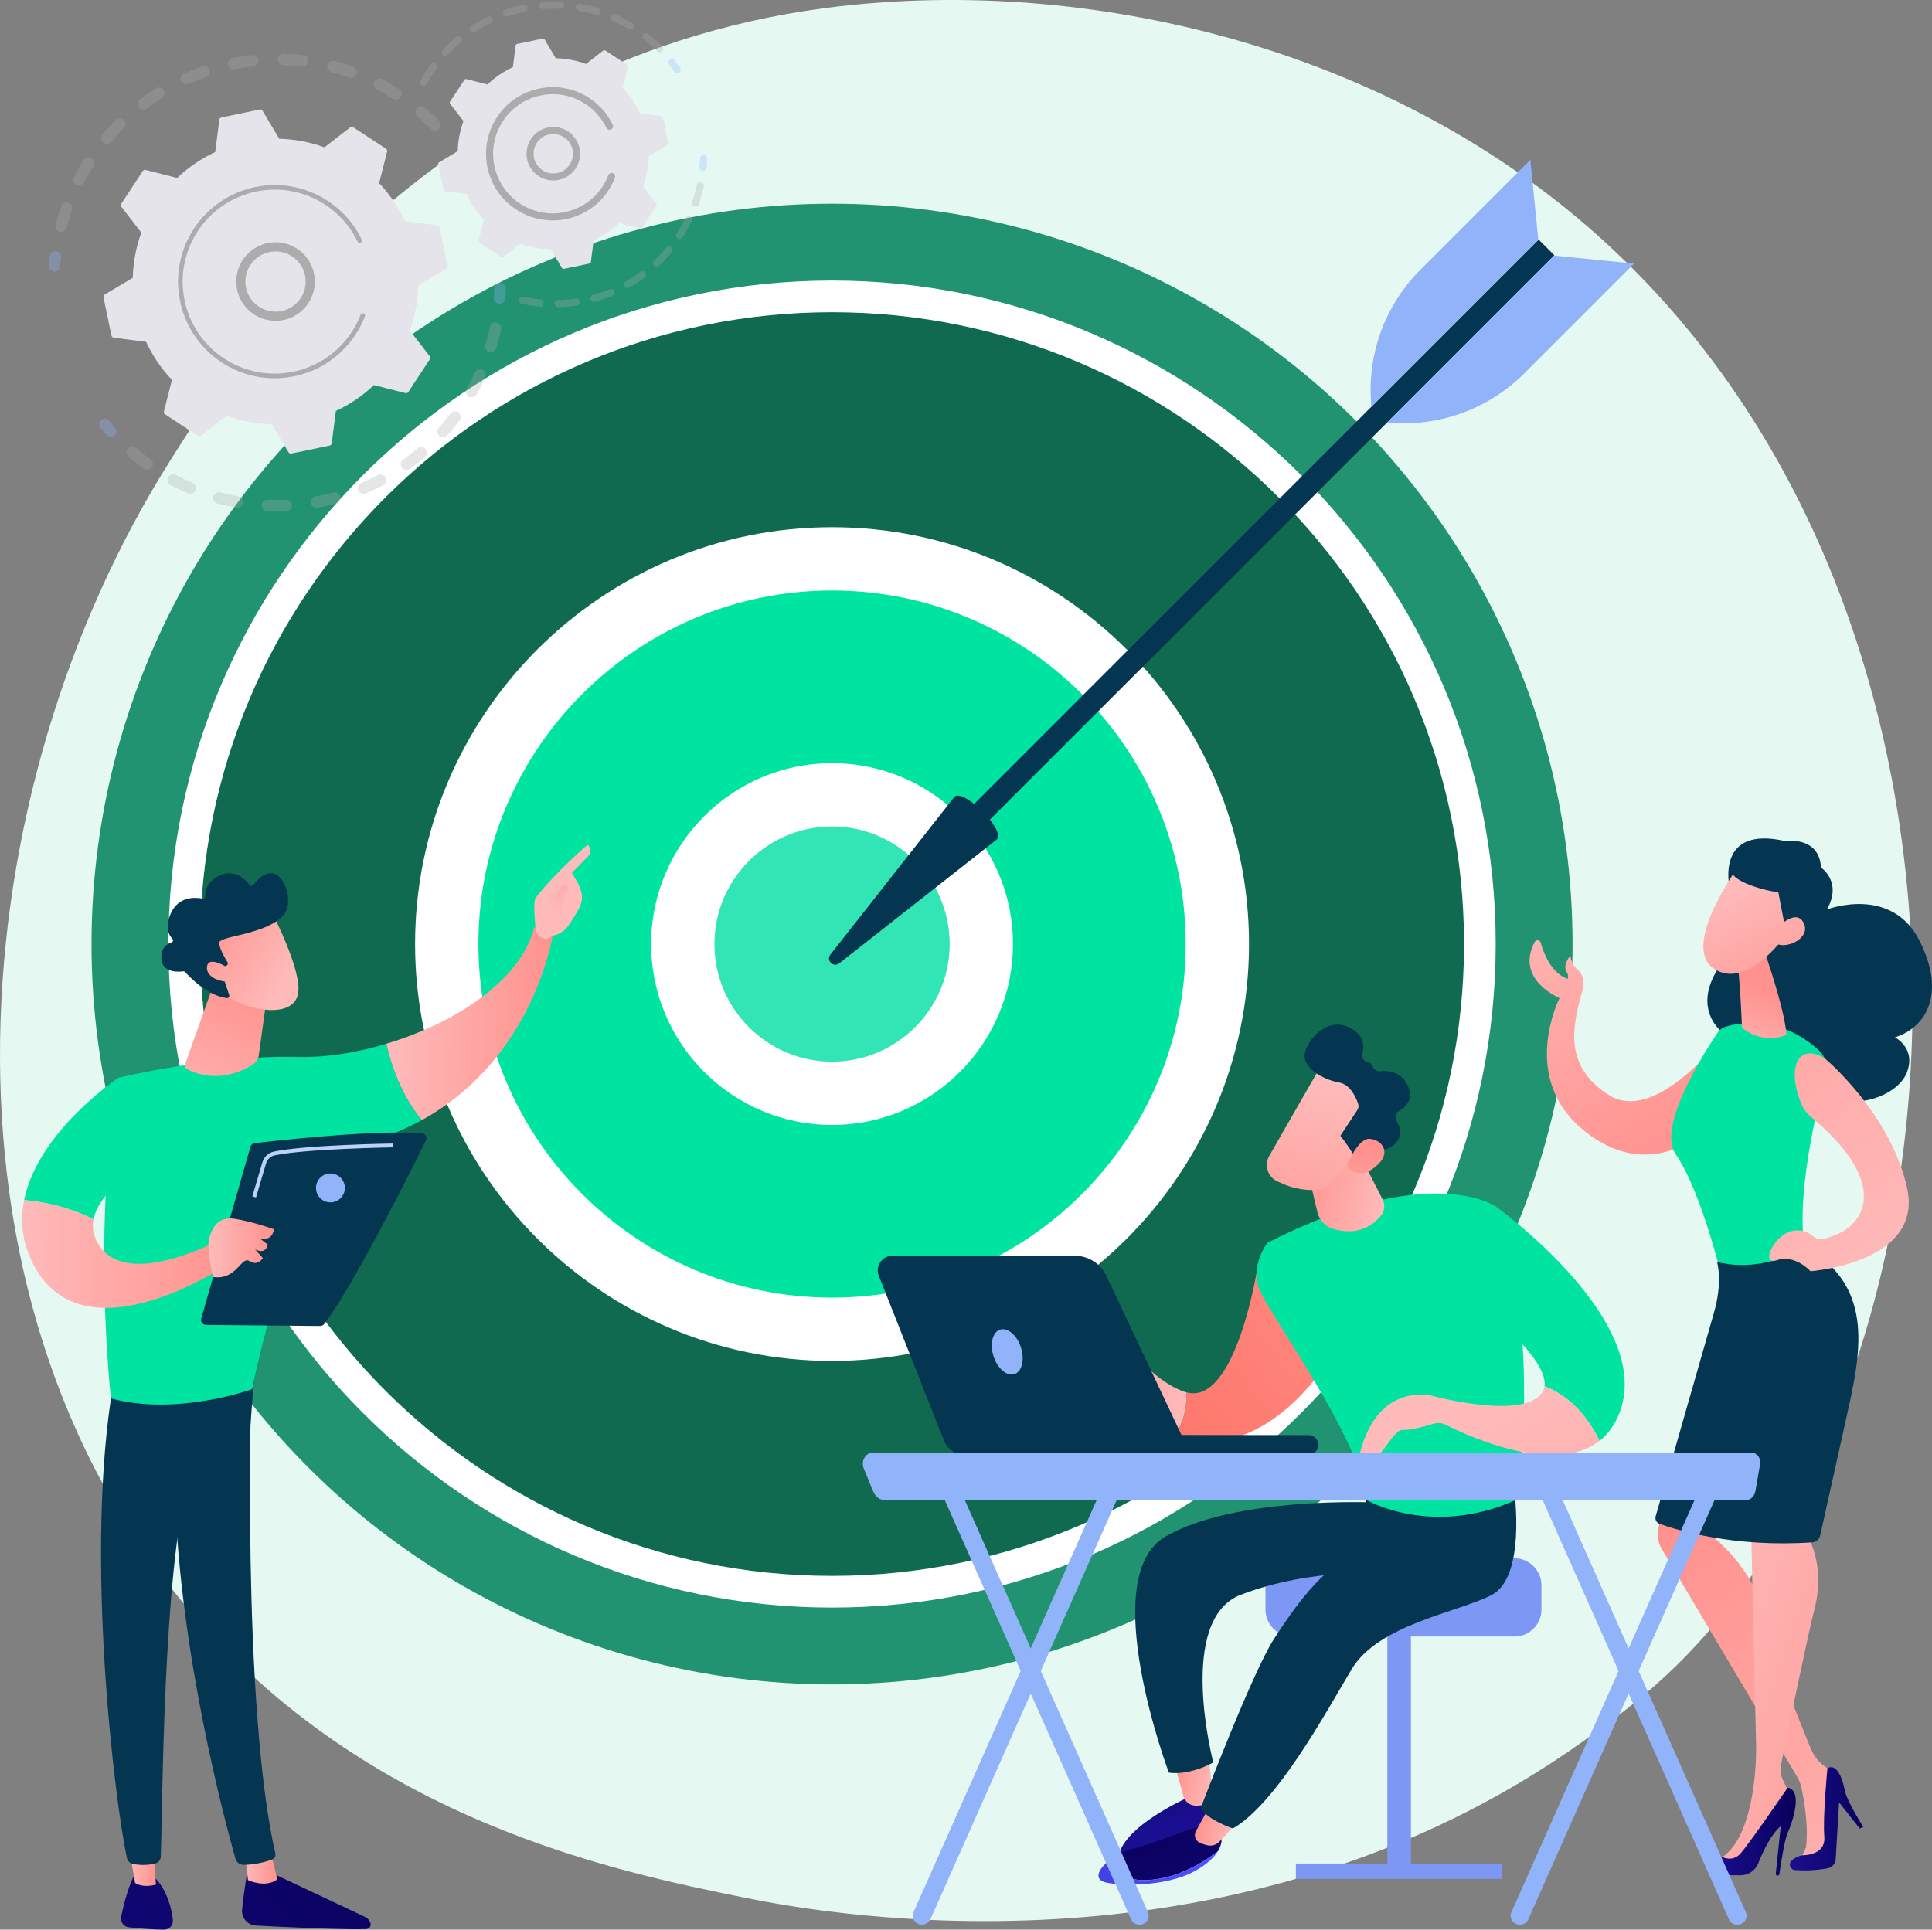 <svg xmlns="http://www.w3.org/2000/svg" xmlns:xlink="http://www.w3.org/1999/xlink" id="Lag_1" data-name="Lag 1" viewBox="0 0 2802.79 2800"><rect x="0" y="0" width="2802.79" height="2800" fill="#808080" stroke="none"/><defs><style>      .cls-1 {        fill: url(#Ikke-navngivet_forløb_46);      }      .cls-1, .cls-2, .cls-3, .cls-4, .cls-5, .cls-6, .cls-7, .cls-8, .cls-9, .cls-10, .cls-11, .cls-12, .cls-13, .cls-14, .cls-15, .cls-16, .cls-17, .cls-18, .cls-19, .cls-20, .cls-21, .cls-22, .cls-23, .cls-24, .cls-25, .cls-26, .cls-27, .cls-28, .cls-29, .cls-30, .cls-31, .cls-32, .cls-33, .cls-34, .cls-35, .cls-36, .cls-37, .cls-38, .cls-39, .cls-40, .cls-41, .cls-42, .cls-43, .cls-44, .cls-45 {        stroke-width: 0px;      }      .cls-2 {        fill: url(#Ikke-navngivet_forløb_42);      }      .cls-3 {        fill: url(#Ikke-navngivet_forløb_15);      }      .cls-4 {        fill: url(#Ikke-navngivet_forløb_48);      }      .cls-5 {        fill: #219370;      }      .cls-6 {        fill: url(#Ikke-navngivet_forløb_11);      }      .cls-7 {        fill: url(#Ikke-navngivet_forløb_32);      }      .cls-8 {        fill: #053651;      }      .cls-9 {        fill: #7d97f4;      }      .cls-10 {        fill: url(#Ikke-navngivet_forløb_33);      }      .cls-11 {        fill: url(#Ikke-navngivet_forløb_20);      }      .cls-12 {        fill: #bdd0fb;      }      .cls-13 {        fill: #00e3a1;      }      .cls-14 {        fill: url(#Ikke-navngivet_forløb_34);      }      .cls-15 {        fill: url(#Ikke-navngivet_forløb_19);      }      .cls-16 {        fill: url(#Ikke-navngivet_forløb_25);      }      .cls-17 {        fill: url(#Ikke-navngivet_forløb_29);      }      .cls-18 {        fill: #00e4a2;      }      .cls-19 {        fill: url(#Ikke-navngivet_forløb_51);      }      .cls-46 {        opacity: .3;      }      .cls-20 {        fill: url(#Ikke-navngivet_forløb_50);      }      .cls-21 {        fill: url(#Ikke-navngivet_forløb_7);      }      .cls-22 {        fill: #fff;      }      .cls-23 {        fill: url(#Ikke-navngivet_forløb_43);      }      .cls-24 {        fill: url(#Ikke-navngivet_forløb_22);      }      .cls-25 {        fill: url(#Ikke-navngivet_forløb_38);      }      .cls-26 {        fill: url(#Ikke-navngivet_forløb_18);      }      .cls-27 {        fill: url(#Ikke-navngivet_forløb_16);      }      .cls-28 {        fill: url(#Ikke-navngivet_forløb_39);      }      .cls-29 {        fill: #e5f9f2;      }      .cls-30 {        fill: url(#Ikke-navngivet_forløb_24);      }      .cls-31 {        fill: url(#Ikke-navngivet_forløb_14);      }      .cls-32 {        fill: url(#Ikke-navngivet_forløb_28);      }      .cls-33 {        fill: #31e5b4;      }      .cls-34 {        fill: url(#Ikke-navngivet_forløb_45);      }      .cls-35 {        fill: url(#Ikke-navngivet_forløb_8);      }      .cls-36 {        fill: url(#Ikke-navngivet_forløb_41);      }      .cls-37 {        fill: #106a50;      }      .cls-38 {        fill: url(#Ikke-navngivet_forløb_35);      }      .cls-39 {        fill: url(#Ikke-navngivet_forløb_53);      }      .cls-40 {        fill: #91b3fa;      }      .cls-41 {        fill: url(#Ikke-navngivet_forløb_31);      }      .cls-42 {        fill: #e4e4ea;      }      .cls-43 {        fill: url(#Ikke-navngivet_forløb_10);      }      .cls-44 {        fill: url(#Ikke-navngivet_forløb_37);      }      .cls-45 {        fill: #acacae;      }    </style><linearGradient id="Ikke-navngivet_forl&#xF8;b_7" data-name="Ikke-navngivet forl&#xF8;b 7" x1="14279.65" y1="195.7" x2="13750.06" y2="-380.35" gradientTransform="translate(-13753.73 2727.96) rotate(.54) scale(1 -1)" gradientUnits="userSpaceOnUse"><stop offset="0" stop-color="#09005d"></stop><stop offset="1" stop-color="#1a0f91"></stop></linearGradient><linearGradient id="Ikke-navngivet_forl&#xF8;b_8" data-name="Ikke-navngivet forl&#xF8;b 8" x1="14107.75" y1="152.93" x2="14154.8" y2="152.93" gradientTransform="translate(-13753.73 2727.96) rotate(.54) scale(1 -1)" gradientUnits="userSpaceOnUse"><stop offset="0" stop-color="#febbba"></stop><stop offset="1" stop-color="#ff928e"></stop></linearGradient><linearGradient id="Ikke-navngivet_forl&#xF8;b_10" data-name="Ikke-navngivet forl&#xF8;b 10" x1="14160.85" y1="304.95" x2="13631.23" y2="-271.13" gradientTransform="translate(-13753.73 2727.96) rotate(.54) scale(1 -1)" gradientUnits="userSpaceOnUse"><stop offset="0" stop-color="#09005d"></stop><stop offset="1" stop-color="#1a0f91"></stop></linearGradient><linearGradient id="Ikke-navngivet_forl&#xF8;b_11" data-name="Ikke-navngivet forl&#xF8;b 11" x1="13938.21" y1="155.34" x2="13978.83" y2="155.34" gradientTransform="translate(-13753.73 2727.96) rotate(.54) scale(1 -1)" gradientUnits="userSpaceOnUse"><stop offset="0" stop-color="#febbba"></stop><stop offset="1" stop-color="#ff928e"></stop></linearGradient><linearGradient id="Ikke-navngivet_forl&#xF8;b_14" data-name="Ikke-navngivet forl&#xF8;b 14" x1="14301.38" y1="1380.21" x2="14541.73" y2="1380.21" gradientTransform="translate(-13753.73 2727.96) rotate(.54) scale(1 -1)" gradientUnits="userSpaceOnUse"><stop offset="0" stop-color="#febbba"></stop><stop offset="1" stop-color="#ff928e"></stop></linearGradient><linearGradient id="Ikke-navngivet_forl&#xF8;b_15" data-name="Ikke-navngivet forl&#xF8;b 15" x1="-2238.66" y1="1421.43" x2="-2077.39" y2="1054.5" gradientTransform="translate(-1504.21 2845.27) rotate(-179.46)" gradientUnits="userSpaceOnUse"><stop offset="0" stop-color="#febbba"></stop><stop offset="1" stop-color="#ff928e"></stop></linearGradient><linearGradient id="Ikke-navngivet_forl&#xF8;b_16" data-name="Ikke-navngivet forl&#xF8;b 16" x1="14540.57" y1="1542.69" x2="14607.87" y2="1646.16" gradientTransform="translate(-13753.73 2727.96) rotate(.54) scale(1 -1)" gradientUnits="userSpaceOnUse"><stop offset="0" stop-color="#febbba"></stop><stop offset="1" stop-color="#ff928e"></stop></linearGradient><linearGradient id="Ikke-navngivet_forl&#xF8;b_18" data-name="Ikke-navngivet forl&#xF8;b 18" x1="13775.47" y1="1039.81" x2="14079.61" y2="1039.81" gradientTransform="translate(-13753.73 2727.96) rotate(.54) scale(1 -1)" gradientUnits="userSpaceOnUse"><stop offset="0" stop-color="#febbba"></stop><stop offset="1" stop-color="#ff928e"></stop></linearGradient><linearGradient id="Ikke-navngivet_forl&#xF8;b_19" data-name="Ikke-navngivet forl&#xF8;b 19" x1="255.22" y1="1148.93" x2="370.14" y2="1372" gradientTransform="translate(0 2800) scale(1 -1)" gradientUnits="userSpaceOnUse"><stop offset="0" stop-color="#febbba"></stop><stop offset="1" stop-color="#ff928e"></stop></linearGradient><linearGradient id="Ikke-navngivet_forl&#xF8;b_20" data-name="Ikke-navngivet forl&#xF8;b 20" x1="6127.01" y1="-4456.24" x2="6082.07" y2="-4308.03" gradientTransform="translate(-7127.28 2105.05) rotate(-41.21) scale(1 -1)" gradientUnits="userSpaceOnUse"><stop offset="0" stop-color="#febbba"></stop><stop offset="1" stop-color="#ff928e"></stop></linearGradient><linearGradient id="Ikke-navngivet_forl&#xF8;b_22" data-name="Ikke-navngivet forl&#xF8;b 22" x1="6081.07" y1="-4455.55" x2="6040.64" y2="-4322.2" gradientTransform="translate(-7127.28 2105.05) rotate(-41.21) scale(1 -1)" gradientUnits="userSpaceOnUse"><stop offset="0" stop-color="#febbba"></stop><stop offset="1" stop-color="#ff928e"></stop></linearGradient><linearGradient id="Ikke-navngivet_forl&#xF8;b_24" data-name="Ikke-navngivet forl&#xF8;b 24" x1="13769.71" y1="989.24" x2="13864.8" y2="989.24" gradientTransform="translate(-13467.39 2800) scale(1 -1)" gradientUnits="userSpaceOnUse"><stop offset="0" stop-color="#febbba"></stop><stop offset="1" stop-color="#ff928e"></stop></linearGradient><linearGradient id="Ikke-navngivet_forl&#xF8;b_25" data-name="Ikke-navngivet forl&#xF8;b 25" x1="7859.69" y1="1382.65" x2="7555.57" y2="1008.78" gradientTransform="translate(9823.35 3613) rotate(-172.84)" gradientUnits="userSpaceOnUse"><stop offset="0" stop-color="#febbba"></stop><stop offset="1" stop-color="#ff928e"></stop></linearGradient><linearGradient id="Ikke-navngivet_forl&#xF8;b_28" data-name="Ikke-navngivet forl&#xF8;b 28" x1="-6143.7" y1="10.19" x2="-6127.46" y2="125.55" gradientTransform="translate(8407.95 3270.21) rotate(16.22) scale(1 -1)" gradientUnits="userSpaceOnUse"><stop offset="0" stop-color="#febbba"></stop><stop offset="1" stop-color="#ff928e"></stop></linearGradient><linearGradient id="Ikke-navngivet_forl&#xF8;b_29" data-name="Ikke-navngivet forl&#xF8;b 29" x1="-6218.19" y1="257.37" x2="-6066.27" y2="82.7" gradientTransform="translate(8407.95 3270.21) rotate(16.22) scale(1 -1)" gradientUnits="userSpaceOnUse"><stop offset="0" stop-color="#febbba"></stop><stop offset="1" stop-color="#ff928e"></stop></linearGradient><linearGradient id="Ikke-navngivet_forl&#xF8;b_31" data-name="Ikke-navngivet forl&#xF8;b 31" x1="-6180.24" y1="290.38" x2="-6028.32" y2="115.72" gradientTransform="translate(8407.95 3270.21) rotate(16.22) scale(1 -1)" gradientUnits="userSpaceOnUse"><stop offset="0" stop-color="#febbba"></stop><stop offset="1" stop-color="#ff928e"></stop></linearGradient><linearGradient id="Ikke-navngivet_forl&#xF8;b_32" data-name="Ikke-navngivet forl&#xF8;b 32" x1="7012.5" y1="-67.85" x2="7374.94" y2="571.94" gradientTransform="translate(9793.16 2865.51) rotate(-179.46)" gradientUnits="userSpaceOnUse"><stop offset="0" stop-color="#febbba"></stop><stop offset="1" stop-color="#ff928e"></stop></linearGradient><linearGradient id="Ikke-navngivet_forl&#xF8;b_33" data-name="Ikke-navngivet forl&#xF8;b 33" x1="7091.51" y1="158.35" x2="7197.46" y2="158.35" gradientTransform="translate(9793.16 2865.51) rotate(-179.46)" gradientUnits="userSpaceOnUse"><stop offset="0" stop-color="#09005d"></stop><stop offset="1" stop-color="#1a0f91"></stop></linearGradient><linearGradient id="Ikke-navngivet_forl&#xF8;b_34" data-name="Ikke-navngivet forl&#xF8;b 34" x1="7423.24" y1="405.45" x2="6881.19" y2="232.12" gradientTransform="translate(9793.16 2865.51) rotate(-179.46)" gradientUnits="userSpaceOnUse"><stop offset="0" stop-color="#febbba"></stop><stop offset="1" stop-color="#ff928e"></stop></linearGradient><linearGradient id="Ikke-navngivet_forl&#xF8;b_35" data-name="Ikke-navngivet forl&#xF8;b 35" x1="7189.73" y1="139.22" x2="7316.03" y2="139.22" gradientTransform="translate(9793.16 2865.51) rotate(-179.46)" gradientUnits="userSpaceOnUse"><stop offset="0" stop-color="#09005d"></stop><stop offset="1" stop-color="#1a0f91"></stop></linearGradient><linearGradient id="Ikke-navngivet_forl&#xF8;b_37" data-name="Ikke-navngivet forl&#xF8;b 37" x1="7239.09" y1="842.5" x2="7840.34" y2="1530.24" gradientTransform="translate(9823.35 3613) rotate(-172.84)" gradientUnits="userSpaceOnUse"><stop offset="0" stop-color="#febbba"></stop><stop offset="1" stop-color="#ff928e"></stop></linearGradient><linearGradient id="Ikke-navngivet_forl&#xF8;b_38" data-name="Ikke-navngivet forl&#xF8;b 38" x1="3177.74" y1="32.98" x2="3117.35" y2="-85.77" gradientTransform="translate(4756.13 3238.48) rotate(-167.52)" gradientUnits="userSpaceOnUse"><stop offset="0" stop-color="#09005d"></stop><stop offset="1" stop-color="#1a0f91"></stop></linearGradient><linearGradient id="Ikke-navngivet_forl&#xF8;b_39" data-name="Ikke-navngivet forl&#xF8;b 39" x1="3062.9" y1="-14.27" x2="3123.06" y2="-14.27" gradientTransform="translate(4756.13 3238.48) rotate(-167.52)" gradientUnits="userSpaceOnUse"><stop offset="0" stop-color="#febbba"></stop><stop offset="1" stop-color="#ff928e"></stop></linearGradient><linearGradient id="Ikke-navngivet_forl&#xF8;b_41" data-name="Ikke-navngivet forl&#xF8;b 41" x1="3142.7" y1="-87.09" x2="2933.34" y2="-360.86" gradientTransform="translate(4756.13 3238.48) rotate(-167.52)" gradientUnits="userSpaceOnUse"><stop offset="0" stop-color="#09005d"></stop><stop offset="1" stop-color="#1a0f91"></stop></linearGradient><linearGradient id="Ikke-navngivet_forl&#xF8;b_42" data-name="Ikke-navngivet forl&#xF8;b 42" x1="3037.93" y1="-146.38" x2="3199.69" y2="-146.38" gradientTransform="translate(4756.13 3238.48) rotate(-167.52)" gradientUnits="userSpaceOnUse"><stop offset="0" stop-color="#4f52ff"></stop><stop offset="1" stop-color="#4042e2"></stop></linearGradient><linearGradient id="Ikke-navngivet_forl&#xF8;b_43" data-name="Ikke-navngivet forl&#xF8;b 43" x1="3019.4" y1="-69.79" x2="3075.86" y2="-69.79" gradientTransform="translate(4756.13 3238.48) rotate(-167.52)" gradientUnits="userSpaceOnUse"><stop offset="0" stop-color="#febbba"></stop><stop offset="1" stop-color="#ff928e"></stop></linearGradient><linearGradient id="Ikke-navngivet_forl&#xF8;b_45" data-name="Ikke-navngivet forl&#xF8;b 45" x1="2104.97" y1="1062.21" x2="1562.51" y2="641.43" gradientTransform="translate(0 2800) scale(1 -1)" gradientUnits="userSpaceOnUse"><stop offset="0" stop-color="#ff928e"></stop><stop offset="1" stop-color="#fe7062"></stop></linearGradient><linearGradient id="Ikke-navngivet_forl&#xF8;b_46" data-name="Ikke-navngivet forl&#xF8;b 46" x1="3222.6" y1="524.48" x2="3419.55" y2="524.48" gradientTransform="translate(4756.13 3238.48) rotate(-167.52)" gradientUnits="userSpaceOnUse"><stop offset="0" stop-color="#febbba"></stop><stop offset="1" stop-color="#ff928e"></stop></linearGradient><linearGradient id="Ikke-navngivet_forl&#xF8;b_48" data-name="Ikke-navngivet forl&#xF8;b 48" x1="3003.97" y1="871.94" x2="3134.64" y2="871.94" gradientTransform="translate(4756.13 3238.48) rotate(-167.52)" gradientUnits="userSpaceOnUse"><stop offset="0" stop-color="#febbba"></stop><stop offset="1" stop-color="#ff928e"></stop></linearGradient><linearGradient id="Ikke-navngivet_forl&#xF8;b_50" data-name="Ikke-navngivet forl&#xF8;b 50" x1="2898.92" y1="827.91" x2="2464.04" y2="72.21" gradientTransform="translate(5078.79 2597.3) rotate(174.39)" gradientUnits="userSpaceOnUse"><stop offset="0" stop-color="#febbba"></stop><stop offset="1" stop-color="#ff928e"></stop></linearGradient><linearGradient id="Ikke-navngivet_forl&#xF8;b_51" data-name="Ikke-navngivet forl&#xF8;b 51" x1="3493.16" y1="1815" x2="3307.78" y2="1569.75" gradientTransform="translate(2854.82 5403.53) rotate(-130.88)" gradientUnits="userSpaceOnUse"><stop offset="0" stop-color="#febbba"></stop><stop offset="1" stop-color="#ff928e"></stop></linearGradient><linearGradient id="Ikke-navngivet_forl&#xF8;b_53" data-name="Ikke-navngivet forl&#xF8;b 53" x1="3259.96" y1="1646.49" x2="3390.99" y2="1780.92" gradientTransform="translate(2854.82 5403.53) rotate(-130.88)" gradientUnits="userSpaceOnUse"><stop offset="0" stop-color="#febbba"></stop><stop offset="1" stop-color="#ff928e"></stop></linearGradient></defs><g id="Illustration"><g><path class="cls-29" d="m2453,2395.49c-56.98,59.98-110.88,98.66-153.48,129.22-500.67,359.23-1093.08,254.52-1218.99,228.95-185.92-37.76-545.31-110.75-805.14-416.31C-117.7,1875.07-56.49,1146.76,248.43,666,304.2,578.06,598.81,89.97,1197.61,11.7c362.39-47.37,784.81,48.17,1090.72,304.46,642.13,537.98,596.42,1624.79,164.67,2079.33Z"></path><g><g><circle class="cls-5" cx="1207.06" cy="1369.89" r="1074.28"></circle><g><circle class="cls-37" cx="1207.08" cy="1369.89" r="916.86"></circle><path class="cls-22" d="m1207.08,2332.68c-530.88,0-962.78-431.9-962.78-962.79s431.9-962.79,962.78-962.79,962.78,431.9,962.78,962.79-431.91,962.79-962.78,962.79Zm0-1879.65c-505.56,0-916.86,411.3-916.86,916.86s411.3,916.86,916.86,916.86,916.86-411.3,916.86-916.86-411.3-916.86-916.86-916.86Z"></path></g><g><circle class="cls-18" cx="1207.08" cy="1369.89" r="558.96"></circle><path class="cls-22" d="m1207.08,1974.78c-333.53,0-604.89-271.35-604.89-604.89s271.35-604.88,604.89-604.88,604.89,271.35,604.89,604.88-271.35,604.89-604.89,604.89Zm0-1117.93c-282.89,0-513.04,230.15-513.04,513.04s230.15,513.05,513.04,513.05,513.04-230.16,513.04-513.05-230.15-513.04-513.04-513.04Z"></path></g><g><circle class="cls-33" cx="1207.08" cy="1369.89" r="216.56"></circle><path class="cls-22" d="m1207.08,1632.38c-144.73,0-262.48-117.75-262.48-262.48s117.75-262.48,262.48-262.48,262.48,117.75,262.48,262.48-117.75,262.48-262.48,262.48Zm0-433.12c-94.09,0-170.64,76.55-170.64,170.64s76.55,170.64,170.64,170.64,170.64-76.55,170.64-170.64c0-94.09-76.55-170.64-170.64-170.64Z"></path></g></g><g><polygon class="cls-8" points="2232.14 347.6 2254.95 370.41 1391.2 1234.16 1368.39 1211.35 2232.14 347.6"></polygon><path class="cls-8" d="m1384.55,1156.31c13.09-13.09,74.78,48.6,61.69,61.69l-228.81,179.88c-8.45,6.65-19.41-4.31-12.76-12.76l179.88-228.81Z"></path><path class="cls-40" d="m2254.46,370.91l116.2,11.55-159.52,159.52c-52.27,52.27-125.22,78.33-198.77,71.02h0l242.09-242.09Z"></path><path class="cls-40" d="m2231.65,348.1l-11.55-116.2-159.52,159.52c-52.27,52.27-78.33,125.22-71.02,198.77h0l242.09-242.09Z"></path></g></g><g><g><g class="cls-46"><path class="cls-45" d="m636.98,187.25c-3.25,3.25-8.51,3.24-11.76,0-6.31-6.31-12.98-12.44-19.83-18.22-3.47-2.92-3.94-8.08-1.1-11.59.03-.04.07-.08.1-.13,2.96-3.51,8.2-3.96,11.71-1,7.22,6.08,14.24,12.53,20.88,19.17,3.04,3.04,3.23,7.84.58,11.1-.18.23-.38.45-.59.65Zm-66.89-44.05c-7.58-4.79-15.43-9.3-23.35-13.41-4.07-2.11-5.66-7.13-3.55-11.21,2.14-4.08,7.13-5.66,11.21-3.55,8.33,4.32,16.6,9.07,24.57,14.1,3.88,2.45,5.04,7.59,2.59,11.47-.18.28-.37.55-.57.8-2.62,3.23-7.29,4.06-10.89,1.79Zm-63.46-30.79c-8.43-2.97-17.09-5.61-25.74-7.85-4.44-1.15-7.11-5.68-5.97-10.13,1.15-4.44,5.68-7.11,10.13-5.97,9.11,2.36,18.24,5.14,27.11,8.27,4.33,1.53,6.6,6.28,5.08,10.6-.33.92-.8,1.75-1.38,2.47-2.15,2.65-5.82,3.8-9.23,2.6Zm-68.75-15.82c-8.89-1.02-17.93-1.66-26.86-1.91-4.59-.13-8.21-3.96-8.08-8.54.13-4.59,3.96-8.2,8.54-8.08,9.41.27,18.92.94,28.28,2.01,4.56.52,7.84,4.64,7.32,9.2-.19,1.63-.83,3.1-1.8,4.29-1.73,2.13-4.47,3.36-7.4,3.03Zm-70.57-.11c-8.87.98-17.83,2.36-26.62,4.09-4.51.89-8.88-2.04-9.77-6.55-.89-4.51,2.04-8.88,6.55-9.76,9.25-1.83,18.67-3.27,28.01-4.31,4.56-.51,8.67,2.78,9.17,7.35.26,2.3-.45,4.48-1.8,6.15-1.33,1.64-3.28,2.78-5.54,3.03Zm-68.83,15.51c-8.45,2.92-16.87,6.25-25.05,9.88-4.2,1.86-9.11-.03-10.97-4.22-1.86-4.2.02-9.11,4.22-10.97,8.6-3.82,17.47-7.32,26.36-10.4,4.34-1.5,9.07.8,10.57,5.14.98,2.82.35,5.8-1.4,7.96-.94,1.16-2.21,2.09-3.73,2.61Zm-212.03,224.33c-4.44-1.16-7.11-5.7-5.95-10.14,2.37-9.1,5.17-18.22,8.33-27.11,1.54-4.33,6.29-6.59,10.61-5.05,4.33,1.53,6.59,6.29,5.05,10.61-2.99,8.44-5.65,17.1-7.9,25.74-.31,1.19-.86,2.24-1.58,3.14-1.99,2.45-5.3,3.66-8.56,2.81Zm148.38-193.97c-7.58,4.73-15.05,9.84-22.2,15.2-3.67,2.75-8.89,2.01-11.64-1.66-2.76-3.67-1.99-8.87,1.66-11.64,7.53-5.65,15.39-11.03,23.38-16.01,3.9-2.43,9.02-1.24,11.45,2.66,1.93,3.09,1.58,6.96-.59,9.63-.57.7-1.26,1.32-2.06,1.82Zm-124.09,125.72c-4.07-2.12-5.65-7.14-3.53-11.21,4.35-8.34,9.11-16.6,14.16-24.55,2.45-3.89,7.6-5.02,11.47-2.57,3.88,2.46,5.02,7.59,2.57,11.47-4.8,7.56-9.33,15.41-13.46,23.34-.26.51-.57.97-.92,1.4-2.44,3.01-6.73,3.99-10.29,2.13Zm68.84-81.91c-6.33,6.3-12.47,12.96-18.25,19.79-2.97,3.51-8.21,3.94-11.72.98-3.46-2.93-3.93-8.07-1.09-11.58.04-.04.08-.09.11-.14,6.08-7.19,12.55-14.2,19.21-20.84,3.26-3.24,8.52-3.23,11.76.03,3.03,3.04,3.21,7.83.57,11.09-.19.23-.39.45-.6.66Z"></path><path class="cls-40" d="m85.47,391.08c1.03-1.27,1.7-2.86,1.83-4.62.31-4.28.72-8.61,1.22-12.9.52-4.56-2.75-8.68-7.31-9.21-4.56-.53-8.69,2.75-9.21,7.31-.52,4.51-.95,9.07-1.28,13.57-.34,4.58,3.1,8.57,7.68,8.9,2.82.21,5.42-1.02,7.07-3.06Z"></path></g><g class="cls-46"><path class="cls-40" d="m167,631.04c2.53-3.12,2.49-7.69-.27-10.78-2.86-3.19-5.7-6.5-8.44-9.82-2.92-3.54-8.16-4.05-11.7-1.13-3.56,2.93-4.05,8.16-1.13,11.7,2.89,3.5,5.88,6.98,8.89,10.34,3.06,3.42,8.32,3.71,11.74.64.34-.3.64-.62.91-.96Z"></path><path class="cls-45" d="m648.92,631.77c-3.06,3.42-8.32,3.71-11.74.65-3.42-3.06-3.7-8.31-.65-11.74,5.83-6.51,11.47-13.37,16.84-20.47,2.74-3.65,7.98-4.38,11.65-1.61,3.66,2.77,4.38,7.98,1.61,11.65-2.33,3.07-4.69,6.1-7.1,9.07-3.43,4.24-7.01,8.43-10.61,12.46Zm31.21-56.25c-4-2.25-5.42-7.32-3.17-11.32,4.32-7.68,8.36-15.63,12-23.63,1.89-4.18,6.83-6.02,11.01-4.11,4.17,1.91,6.02,6.84,4.11,11.01-3.84,8.42-8.09,16.79-12.64,24.87-.24.42-.5.81-.8,1.17-2.5,3.09-6.94,4.02-10.52,2Zm-63.67,87.85c-7.05,5.98-14.46,11.74-22.01,17.12-3.74,2.66-8.93,1.79-11.59-1.95-2.66-3.74-1.79-8.92,1.95-11.59,7.18-5.11,14.21-10.58,20.9-16.26,3.5-2.97,8.75-2.54,11.72.96,2.63,3.1,2.59,7.56.12,10.6-.32.4-.68.77-1.08,1.11Zm93.22-152.73c-4.4-1.31-6.9-5.95-5.58-10.34,2.52-8.43,4.71-17.07,6.51-25.68.94-4.5,5.34-7.38,9.84-6.43,4.49.94,7.37,5.34,6.44,9.83-1.9,9.07-4.2,18.16-6.85,27.04-.32,1.07-.84,2.03-1.5,2.85-2.06,2.54-5.52,3.72-8.84,2.73Zm-153.82,193.51c-8.19,4.28-16.68,8.27-25.23,11.86-4.23,1.78-9.1-.21-10.88-4.44-1.78-4.23.21-9.11,4.45-10.88,8.12-3.41,16.19-7.2,23.97-11.27,4.07-2.13,9.09-.55,11.22,3.52,1.58,3.03,1.11,6.59-.91,9.09-.69.85-1.57,1.59-2.61,2.13Zm-68.08,26.51c-8.95,2.39-18.11,4.44-27.21,6.07-4.52.81-8.84-2.19-9.65-6.71-.81-4.53,2.19-8.84,6.71-9.65,8.65-1.56,17.35-3.5,25.86-5.77,4.43-1.19,8.99,1.45,10.18,5.88.71,2.67.04,5.39-1.58,7.39-1.07,1.32-2.54,2.32-4.31,2.79Zm-72.24,11.04c-9.26.39-18.65.39-27.89,0-4.59-.19-8.15-4.06-7.96-8.65.19-4.59,4.07-8.15,8.65-7.96,8.78.37,17.69.37,26.5,0,4.59-.19,8.46,3.37,8.65,7.96.09,2.11-.61,4.06-1.84,5.58-1.45,1.79-3.63,2.97-6.11,3.07Zm-72.92-4.98c-9.12-1.65-18.28-3.7-27.22-6.11-4.43-1.19-7.06-5.76-5.86-10.19,1.19-4.43,5.76-7.06,10.19-5.86,8.49,2.29,17.18,4.24,25.85,5.8,4.52.82,7.52,5.14,6.7,9.66-.26,1.43-.86,2.7-1.72,3.75-1.85,2.28-4.85,3.51-7.94,2.95Zm-70.09-20.9c-8.52-3.61-16.99-7.63-25.19-11.95-4.06-2.14-5.62-7.17-3.48-11.23,2.14-4.05,7.17-5.62,11.23-3.48,7.79,4.11,15.84,7.93,23.92,11.35,4.23,1.79,6.2,6.67,4.41,10.9-.31.74-.72,1.41-1.2,2-2.28,2.8-6.21,3.89-9.7,2.41Zm-63.72-35.74c-5.55-3.96-11.04-8.14-16.32-12.43-1.91-1.55-3.8-3.12-5.67-4.7-3.5-2.97-4.04-8.23-.97-11.71,2.97-3.5,8.21-3.94,11.72-.97,1.78,1.51,3.58,3,5.39,4.47,5.02,4.07,10.24,8.05,15.52,11.81,3.73,2.67,4.6,7.86,1.93,11.59-.1.14-.2.28-.31.41-2.75,3.39-7.69,4.09-11.28,1.52Z"></path><path class="cls-40" d="m731.27,437.58c1.04-1.28,1.71-2.89,1.83-4.66.31-4.49.53-9.07.65-13.62.13-4.59-3.49-8.41-8.08-8.54-4.59-.12-8.41,3.49-8.54,8.08-.12,4.32-.33,8.67-.62,12.93-.32,4.58,3.14,8.55,7.72,8.86,2.81.19,5.39-1.03,7.03-3.06Z"></path></g><g><path class="cls-42" d="m637.76,330.04c-.34-1.62-1.67-2.85-3.31-3.06l-46.9-5.99c-9.31-20.02-21.88-38.71-37.54-55.17l11.61-45.8c.41-1.61-.25-3.29-1.64-4.2l-47.43-31.1c-1.39-.91-3.2-.84-4.51.17l-37.38,28.91c-21.34-7.8-43.49-11.87-65.57-12.43l-24.19-40.63c-.85-1.42-2.51-2.15-4.13-1.82l-55.53,11.55c-1.62.34-2.85,1.67-3.06,3.31l-5.99,46.9c-20.03,9.31-38.71,21.88-55.17,37.54l-45.8-11.61c-1.61-.41-3.29.25-4.2,1.64l-31.1,47.43c-.91,1.39-.84,3.2.18,4.51l28.91,37.38c-7.8,21.34-11.87,43.49-12.42,65.57l-40.63,24.19c-1.42.85-2.15,2.51-1.82,4.13l11.55,55.53c.34,1.62,1.67,2.85,3.31,3.06l46.9,5.99c9.31,20.03,21.88,38.71,37.54,55.17l-11.61,45.81c-.41,1.61.25,3.3,1.64,4.2l47.43,31.1c1.39.91,3.2.84,4.51-.18l37.38-28.91c21.34,7.8,43.49,11.87,65.57,12.43l24.19,40.63c.85,1.42,2.51,2.15,4.13,1.82l55.53-11.55c1.62-.34,2.85-1.67,3.06-3.31l5.99-46.9c20.03-9.31,38.71-21.88,55.17-37.54l45.8,11.61c1.61.41,3.29-.25,4.2-1.64l31.1-47.43c.91-1.39.84-3.2-.18-4.51l-28.91-37.38c7.8-21.34,11.87-43.49,12.43-65.57l40.63-24.19c1.42-.85,2.15-2.51,1.82-4.13l-11.55-55.53Z"></path><path class="cls-45" d="m438.3,450.5c-23.15,21.27-59.28,19.74-80.55-3.4-10.3-11.21-15.63-25.77-14.98-40.98.64-15.21,7.17-29.27,18.39-39.57,23.15-21.27,59.28-19.74,80.55,3.4,19.35,21.06,19.84,52.87,2.33,74.45-1.73,2.14-3.65,4.18-5.73,6.1Zm-82.25-43.82c-.49,11.67,3.59,22.82,11.49,31.42,16.31,17.74,44.02,18.92,61.76,2.61,17.76-16.31,18.92-44.02,2.61-61.76-16.31-17.74-44.02-18.92-61.76-2.61-1.61,1.48-3.09,3.06-4.44,4.72-5.87,7.24-9.25,16.14-9.65,25.62Z"></path><path class="cls-45" d="m507.27,497.16c3.01-3.71,5.84-7.59,8.5-11.63h0c.84-1.27,1.65-2.56,2.44-3.86,3.91-6.41,7.31-13.12,10.14-20.03.04-.09.08-.19.12-.28.11-.27.22-.53.32-.8.21-.52.41-1.05.62-1.57.53-1.38.08-2.89-1-3.78-.27-.22-.57-.39-.9-.52-1.71-.66-3.63.2-4.3,1.91-3.4,8.82-7.77,17.33-13,25.29-25.94,39.58-69.46,60.84-113.59,60.27-24.55-.31-49.28-7.38-71.29-21.81-3.86-2.53-7.56-5.24-11.1-8.1-23.8-19.3-40.1-45.97-46.42-76.37-7.26-34.92-.49-70.58,19.06-100.41,40.4-61.6,123.31-78.83,184.89-38.46,3.8,2.49,7.45,5.16,10.96,8,15.18,12.31,27.49,27.81,36.01,45.42.22.46.53.84.9,1.13.97.78,2.34.99,3.54.41,1.65-.8,2.35-2.78,1.54-4.44-8.94-18.49-21.87-34.76-37.81-47.68-3.68-2.98-7.51-5.79-11.5-8.4-64.65-42.39-151.73-24.25-194.1,40.37-20.53,31.31-27.64,68.75-20.01,105.41,6.64,31.92,23.75,59.92,48.73,80.18,3.71,3.01,7.6,5.85,11.65,8.51,31.32,20.53,68.75,27.64,105.41,20.01,31.92-6.64,59.93-23.76,80.19-48.75Z"></path></g></g><g><g class="cls-46"><path class="cls-40" d="m986.37,104.22c1.4-1.72,1.56-4.23.23-6.15-2.47-3.59-5.09-7.15-7.78-10.59-1.75-2.23-4.97-2.63-7.21-.88-2.24,1.74-2.63,4.97-.88,7.21,2.56,3.27,5.06,6.67,7.42,10.09,1.61,2.33,4.81,2.92,7.14,1.31.41-.29.77-.62,1.07-.99Z"></path><path class="cls-45" d="m960.7,74.3c-2,2.01-5.25,2.02-7.26.02-5.07-5.05-10.46-9.89-16.02-14.4-1.17-.95-2.36-1.89-3.56-2.82-2.24-1.74-2.64-4.96-.9-7.2,1.73-2.05,4.96-2.64,7.21-.9,1.26.98,2.5,1.96,3.72,2.95,5.83,4.72,11.48,9.8,16.8,15.1,1.88,1.87,2.01,4.85.37,6.87-.11.14-.23.27-.35.4Zm-48.37-31.91c-7.45-4.45-15.24-8.48-23.16-11.97-2.59-1.15-3.77-4.17-2.62-6.77,1.14-2.58,4.17-3.77,6.77-2.62,8.3,3.66,16.47,7.88,24.28,12.55,2.44,1.45,3.23,4.61,1.78,7.04-.13.21-.27.42-.43.6-1.58,1.95-4.4,2.49-6.62,1.17Zm-47.62-20.98c-8.3-2.48-16.84-4.47-25.4-5.91-2.79-.47-4.68-3.12-4.21-5.91.47-2.8,3.11-4.68,5.91-4.21,8.97,1.51,17.93,3.6,26.63,6.2,2.72.81,4.26,3.67,3.45,6.39-.2.66-.52,1.25-.93,1.76-1.27,1.57-3.41,2.3-5.46,1.69Zm-51.32-8.64c-8.67-.37-17.44-.21-26.06.48-2.83.23-5.3-1.88-5.53-4.71-.22-2.82,1.88-5.3,4.7-5.53,9.05-.73,18.24-.9,27.33-.51,2.83.12,5.03,2.52,4.91,5.35-.05,1.14-.47,2.18-1.14,3.01-.99,1.22-2.52,1.97-4.21,1.9Zm-51.88,4.15c-8.49,1.74-16.96,4.03-25.17,6.8-2.68.91-5.6-.54-6.5-3.23-.91-2.69.53-5.6,3.23-6.5,8.6-2.9,17.47-5.29,26.37-7.13,2.78-.57,5.49,1.22,6.06,3.99.32,1.57-.11,3.12-1.04,4.27-.72.89-1.74,1.55-2.95,1.8Zm-49.3,16.62c-7.81,3.76-15.45,8.03-22.72,12.72-2.38,1.54-5.56.85-7.09-1.53-1.53-2.38-.85-5.55,1.53-7.1,7.62-4.91,15.65-9.4,23.84-13.34,2.56-1.23,5.62-.15,6.85,2.4.89,1.85.57,3.97-.64,5.46-.46.57-1.05,1.05-1.76,1.39Zm-43.72,28.16c-6.63,5.54-12.99,11.57-18.92,17.92-1.94,2.07-5.18,2.18-7.26.25-2.07-1.93-2.16-5.15-.25-7.26,6.22-6.66,12.89-12.98,19.84-18.79,2.18-1.82,5.42-1.53,7.23.65,1.6,1.91,1.57,4.65.05,6.52-.21.25-.44.49-.7.71Zm-56.48,62.05c-2.48-1.37-3.38-4.49-2.01-6.98,3.8-6.87,8.04-13.65,12.59-20.13.69-.99,1.39-1.96,2.09-2.93,1.59-2.33,4.88-2.8,7.17-1.13,2.29,1.67,2.8,4.88,1.13,7.17-.66.91-1.32,1.83-1.97,2.77-4.36,6.2-8.41,12.67-12.03,19.22-.15.27-.32.52-.51.75-1.54,1.9-4.26,2.48-6.47,1.25Z"></path></g><g class="cls-46"><path class="cls-45" d="m974.35,366.09c-5.72,6.88-11.92,13.46-18.41,19.58-2.06,1.94-5.31,1.85-7.26-.22-1.95-2.07-1.81-5.31.22-7.26,6.19-5.83,12.1-12.11,17.56-18.67,1.81-2.18,5.05-2.47,7.23-.66,2.16,1.8,2.47,5,.71,7.18-.01.02-.03.04-.04.06Zm8.83-20.14c-2.38-1.54-3.06-4.72-1.52-7.1,4.63-7.16,8.88-14.68,12.62-22.34,1.24-2.53,4.32-3.61,6.87-2.36,2.55,1.24,3.6,4.31,2.36,6.86-3.92,8.03-8.37,15.9-13.23,23.41-.1.16-.21.31-.33.45-1.63,2.01-4.55,2.51-6.77,1.07Zm-47.91,56.93c-7.22,5.29-14.83,10.19-22.6,14.55-2.47,1.39-5.6.51-6.99-1.97-1.39-2.47-.51-5.59,1.96-6.99,7.42-4.16,14.67-8.83,21.57-13.88,2.29-1.68,5.5-1.18,7.17,1.1,1.41,1.92,1.28,4.5-.15,6.27-.27.34-.59.64-.96.91Zm72.01-103.53c-2.68-.92-4.1-3.84-3.18-6.53,2.78-8.06,5.08-16.38,6.85-24.71.59-2.77,3.32-4.54,6.09-3.96,2.77.59,4.55,3.32,3.96,6.09-1.85,8.74-4.27,17.47-7.19,25.92-.2.58-.5,1.11-.87,1.56-1.32,1.63-3.56,2.34-5.66,1.62Zm-118.81,129.77c-8.26,3.39-16.82,6.31-25.44,8.69-2.73.75-5.56-.86-6.31-3.59-.75-2.73.85-5.56,3.59-6.31,8.22-2.26,16.38-5.05,24.26-8.28,2.62-1.08,5.62.17,6.7,2.8.74,1.8.38,3.77-.76,5.19-.52.64-1.21,1.18-2.03,1.51Zm-51.73,14.25c-8.85,1.32-17.86,2.11-26.78,2.35-2.83.08-5.19-2.15-5.27-4.99-.08-2.83,2.15-5.2,4.99-5.27,8.5-.23,17.1-.99,25.55-2.25,2.8-.42,5.42,1.52,5.83,4.32.22,1.48-.22,2.91-1.09,3.99-.78.96-1.91,1.65-3.23,1.84Zm-53.66,1.46c-8.92-.84-17.86-2.24-26.57-4.15-2.77-.61-4.52-3.34-3.92-6.11.6-2.77,3.35-4.52,6.11-3.92,8.31,1.82,16.84,3.15,25.34,3.95,2.82.27,4.9,2.77,4.63,5.59-.09,1.05-.5,1.99-1.12,2.75-1.05,1.29-2.69,2.05-4.47,1.88Z"></path><path class="cls-40" d="m1023.87,246.19c.62-.77,1.03-1.73,1.12-2.79.38-4.38.63-8.79.75-13.1.08-2.83-2.16-5.2-4.99-5.28-2.83-.07-5.19,2.16-5.27,4.99-.11,4.12-.35,8.32-.71,12.5-.24,2.83,1.85,5.31,4.67,5.56,1.76.15,3.4-.6,4.43-1.89Z"></path></g><g><path class="cls-42" d="m961.93,170.58c-.23-1.09-1.12-1.91-2.22-2.05l-31.39-4.01c-6.23-13.4-14.64-25.9-25.12-36.92l7.77-30.65c.27-1.08-.17-2.2-1.09-2.81l-31.74-20.81c-.93-.61-2.14-.56-3.02.12l-25.01,19.35c-14.28-5.22-29.1-7.95-43.87-8.32l-16.19-27.18c-.57-.95-1.68-1.44-2.76-1.21l-37.16,7.73c-1.09.23-1.91,1.12-2.05,2.22l-4.01,31.39c-13.4,6.23-25.9,14.64-36.92,25.12l-30.65-7.77c-1.07-.27-2.2.17-2.81,1.09l-20.81,31.74c-.61.93-.56,2.14.12,3.02l19.35,25.01c-5.22,14.28-7.95,29.1-8.31,43.87l-27.19,16.19c-.95.57-1.44,1.68-1.21,2.76l7.73,37.16c.23,1.09,1.12,1.91,2.21,2.05l31.39,4.01c6.23,13.4,14.64,25.9,25.12,36.92l-7.77,30.65c-.27,1.08.17,2.2,1.09,2.81l31.74,20.81c.93.61,2.14.56,3.02-.12l25.01-19.35c14.28,5.22,29.1,7.95,43.87,8.32l16.19,27.18c.57.95,1.68,1.44,2.76,1.22l37.16-7.73c1.09-.23,1.91-1.12,2.05-2.22l4.01-31.39c13.4-6.23,25.9-14.64,36.92-25.12l30.65,7.77c1.07.27,2.2-.17,2.81-1.09l20.81-31.74c.61-.93.56-2.14-.12-3.02l-19.35-25.01c5.22-14.28,7.94-29.1,8.31-43.87l27.19-16.19c.95-.57,1.44-1.68,1.21-2.76l-7.73-37.16Z"></path><path class="cls-45" d="m828.93,251.68c-7.64,7.02-17.55,10.65-27.92,10.21-10.36-.44-19.94-4.88-26.95-12.52-14.49-15.77-13.44-40.34,2.32-54.87,15.77-14.49,40.39-13.45,54.87,2.32,7.02,7.64,10.65,17.55,10.21,27.91-.36,8.42-3.36,16.33-8.58,22.76-1.2,1.48-2.52,2.88-3.94,4.19Zm-47.31-9.26c5.16,5.62,12.21,8.89,19.83,9.22,7.62.32,14.92-2.35,20.53-7.51h0c5.61-5.17,8.89-12.21,9.21-19.83.32-7.62-2.35-14.91-7.51-20.53-10.66-11.6-28.76-12.36-40.36-1.71-1.05.96-2,1.98-2.87,3.06-8.77,10.82-8.53,26.76,1.17,37.31Z"></path><path class="cls-45" d="m876.93,284.16c2.05-2.52,3.98-5.17,5.8-7.94,3.61-5.51,6.67-11.38,9.08-17.49.11-.28.21-.55.32-.83.82-2.13.13-4.47-1.55-5.83-.41-.33-.88-.6-1.39-.8-2.65-1.02-5.61.31-6.63,2.94-2.2,5.72-5.04,11.23-8.41,16.37h0c-.18.29-.37.57-.56.85-8.1,12.1-18.91,21.72-31.48,28.31-6.82,3.57-14.17,6.25-21.89,7.93-.06.01-.12.03-.19.04-.19.04-.38.08-.58.12-22.61,4.7-45.69.32-65-12.34-2.5-1.64-4.9-3.39-7.19-5.24-15.41-12.49-25.96-29.76-30.05-49.45-4.7-22.61-.31-45.69,12.34-65,12.66-19.29,32.08-32.53,54.69-37.24,22.61-4.7,45.69-.32,65,12.34,2.46,1.61,4.82,3.34,7.09,5.18,9.83,7.97,17.8,18,23.31,29.4.34.7.82,1.29,1.39,1.75,1.5,1.21,3.62,1.53,5.47.64,2.55-1.24,3.62-4.3,2.39-6.86-6.17-12.76-15.09-23.98-26.08-32.9-2.54-2.06-5.19-3.99-7.93-5.8-21.61-14.16-47.43-19.07-72.73-13.81-25.29,5.26-47.03,20.03-61.18,41.66-14.17,21.6-19.07,47.43-13.81,72.72,4.58,22.02,16.38,41.34,33.62,55.32,2.56,2.07,5.24,4.04,8.04,5.87,41.83,27.42,97.26,18.14,128.11-19.91Z"></path></g></g></g><g><path class="cls-21" d="m359.97,2709.23s-5.78,31-8.76,61.71c-1.17,12,7.99,22.52,20.04,23.14,40.92,2.09,128.44,6.25,159.87,5.14,4.72-.17,7.86-4.97,6.15-9.38-1.43-3.7-4.23-6.7-7.81-8.39l-143.99-67.85-25.5-4.37Z"></path><path class="cls-35" d="m355.65,2690.94l4.05,37.18s25.22,12.04,42.65-1.08l-10.1-41.49-36.61,5.39Z"></path><path class="cls-8" d="m365.62,1992.72c-1.99,9.68-14.83,483.91,33.84,696.95.79,3.48-1,7.03-4.31,8.35-7.81,3.1-23.09,7.56-41.37,8-5.66.14-10.7-3.59-12.24-9.03-14.02-49.45-81.11-297.2-87.92-533.32-7.61-263.84.09-8.98.09-8.98l7.49-162.97,104.43,1.01Z"></path><path class="cls-43" d="m193.45,2723.84s-8.88,15.59-17.73,57.17c-1.6,7.51,3.59,14.76,11.22,15.58,13.5,1.46,34.29,3.36,50.96,3.41,7.68.02,13.74-6.61,12.89-14.25-1.7-15.22-7.22-40.22-24.8-59.83l-32.55-2.07Z"></path><path class="cls-6" d="m186.23,2676l9.76,56.26s10.11,7.67,30.3,2.37l-4.34-60.48-35.72,1.84Z"></path><path class="cls-8" d="m164.81,2005.36c-43.85,249.85,3.09,618.6,19.42,690.84,1,4.42,4.53,7.84,8.99,8.62,7.58,1.33,20.08,2.48,32.45-.99,4.26-1.19,7.28-5,7.5-9.42,2.84-58.25,2.14-416.03,42.13-557.04,2.03-7.15,6.46-13.35,12.56-17.6l75.5-52.6,6.57-86.12-205.12,24.3Z"></path><g><path class="cls-13" d="m433.56,1533.71c-124.24-3.24-261.69,30.14-261.69,30.14-39.1,215.78-10.92,465.36-10.92,465.36,95.96,26.15,204.87-13.47,204.87-13.47,16.85-90.19,93.88-343.72,93.88-343.72,60.79-6.96,110.97-24,152.38-46.76-31.07-36.72-45.44-83.2-51.61-110.65-44.07,13.23-88.59,20.1-126.92,19.1Z"></path><path class="cls-31" d="m802.36,1354.17c-12.07-14.86-27.58-8.03-27.58-8.03-19.02,77.07-115.51,138.79-214.3,168.46,6.17,27.45,20.54,73.94,51.61,110.65,164.36-90.36,190.28-271.08,190.28-271.08Z"></path></g><g><path class="cls-3" d="m799.36,1357.89c1.24,4.07-13.61,10.11-22.16-6.57-.23-7.96-4.74-42.11.07-48.55,25.66-34.29,75.18-77.11,75.18-77.11,8.22,8.27,1.31,16.25,1.31,16.25l-24.06,24.59c4.9,9.05,10.9,16.71,13.65,27.63,2.08,8.27.68,17.07-3.56,24.54-4.25,7.49-10.05,17.23-15.52,24.85-10.35,14.41-24.91,14.38-24.91,14.38Z"></path><path class="cls-27" d="m819.13,1282.5l-21.89,18.2-6.99,18.26,19.15,21.66s6.85-36.3,11.77-44.12c4.91-7.82,2.44-11.65-2.04-14Z"></path></g><path class="cls-13" d="m218.38,1684.62l-46.51-120.78s-116.82,77.76-136.87,177.57c21.92,1.82,61.77,7.91,100.64,28.01,9.03-47.13,82.73-84.79,82.73-84.79Z"></path><path class="cls-26" d="m318.74,1798.81s-131.02,72.41-174.39,9.1c-9-13.15-11.06-26.14-8.7-38.5-38.88-20.1-78.73-26.18-100.64-28.01-6.04,30.09-3.31,62.18,14.1,94.75,75.68,141.63,286.58-5.05,286.58-5.05l-16.94-32.29Z"></path><path class="cls-15" d="m308.65,1431.62l-40.63,113.97c-.67,1.89.09,3.99,1.83,4.98,10.72,6.06,49.39,23.66,96.47-5.57,4.91-3.04,8.27-8.05,9.07-13.77l13.75-98.84-80.48-.77Z"></path><g><path class="cls-11" d="m395.69,1326.56s42.64,82.14,36.76,115.11c-5.88,32.96-59.67,30.08-106.4,2.82l-31.99-88.56,101.64-29.36Z"></path><path class="cls-8" d="m328.54,1401.16c1.92-.83,2.64-3.16,1.52-4.92-3.43-5.35-9.84-16.25-11.84-25.76,0,0-7.76-5.07,19.98-11.43,27.73-6.36,69.1-16.25,78-39.72,8.67-22.88-12.99-80.85-48.88-35.17-1.36,1.74-4.01,1.75-5.34-.01-5.74-7.62-20.87-23.46-42.17-14.15-19.93,8.72-22.31,23.24-22.11,30.57.06,2.16-1.89,3.82-4,3.39-10.02-2.01-34.09-3.88-45.56,20.71-9.45,20.26-3.54,31.84,1.88,37.52,1.76,1.84.95,4.84-1.49,5.56-6.61,1.96-15.18,7.47-14.48,22.93.97,21.37,24.88,19.72,31.69,18.81,1.12-.15,2.23.24,2.98,1.09,5.77,6.51,31.78,34.16,60.18,37.73,2.46.31,4.39-2.1,3.61-4.45l-11.96-35.89c-.56-1.67.26-3.48,1.87-4.18l6.13-2.64Z"></path><path class="cls-24" d="m333.44,1406.28s-30.71-21.51-33.14-3.67c-2.43,17.84,27.59,26.14,42.56,19.62l-9.42-15.95Z"></path></g><g><g><path class="cls-8" d="m291.96,1913.24l71.37-249.25c.81-2.83,3.22-4.89,6.15-5.23,12.93-1.51,50.4-5.75,93.66-9.4,52.11-4.41,112.63-7.98,148.79-4.94,5.14.43,8.25,5.87,5.96,10.5-20.56,41.6-105.15,210.84-147.52,266.28-1.4,1.84-3.57,2.91-5.89,2.89l-165.6-1.54c-4.82-.04-8.27-4.67-6.94-9.3Z"></path><path class="cls-30" d="m309.2,1853.02s-9.94-40.88-5.93-55.39c4.01-14.5,11.78-33.15,37.68-29.01,25.9,4.14,56.45,15.05,56.45,15.05,0,0-1.54,18.89-21.23,12.8l12.21,9.45s-1.74,15.13-18.37,7.04l11.35,12.53s-7.14,12.42-19.37,4.46c-12.23-7.97-18.1,27.99-52.79,23.07Z"></path></g><path class="cls-40" d="m458.39,1723.76c0,11.57,9.38,20.95,20.95,20.95s20.95-9.38,20.95-20.95-9.38-20.95-20.95-20.95-20.95,9.38-20.95,20.95Z"></path><path class="cls-12" d="m371.41,1737.57l14.53-49.29c1.78-6.05,6.65-10.6,12.7-11.86,45.55-9.5,170.21-11.52,171.46-11.54l-.08-5.57c-5.14.08-126.45,2.04-172.52,11.66-8.06,1.68-14.54,7.71-16.91,15.74l-14.53,49.29,5.34,1.58Z"></path></g></g><g><g><path class="cls-16" d="m2226.37,1366.89c1.98-3.79,7.58-3.19,8.72.93,4.23,15.23,14.48,41.82,35.97,51.26,1.08.48,2.11.96,3.1,1.44.98-2.92.99-6.32-1.35-9.89-6.68-10.21,5.38-24.16,5.38-24.16,0,0,.8,12.29,10.14,20.02,8.04,6.66,11.91,21.49,6.41,33.65-11.63,45.19-29.06,104.96,38.81,148.62,67.86,43.66,163.43-82.4,163.43-82.4l-47.43,150.37s-73.21,54.03-158.37-21.94c-85.16-75.97-28.71-186.52-28.71-186.52,0,0-64.95-26.2-36.09-81.38Z"></path><path class="cls-8" d="m2508.86,1285.43s-19.66-88.19,81.36-64.84c0,0,49.04-8.01,51.53,38.27,0,0,31.61,20.83,8.47,60.88,0,0,93.94-36.28,134.87,46.05,40.93,82.34,3.31,127.64-36.13,139.44,0,0,31.95,16.04,16.83,52.27-15.12,36.23-91.72,61.76-136.97,17.71,0,0-128.75,17.01-126.17-73.93,0,0-59.88-38.67,3.01-113.82,62.9-75.16,3.21-102.03,3.21-102.03Z"></path><path class="cls-13" d="m2503.32,1489.84c20.3-6.08,79.41-17.32,135.62,34.56,9.53,8.8,13.43,22.17,10.03,34.69-15.1,55.59-54.94,219.83-20.01,290.9,0,0-61.56,67.86-128.72,13.17,0,0-30.13-131.33-69.6-188.98-27.25-39.8,43.45-149.47,61.34-175.96,2.71-4.01,6.7-6.98,11.34-8.37Z"></path><path class="cls-32" d="m2559.36,1379.4s30.02,84.92,32.28,122.38c0,0-33.18,15.09-64.45-10.38,0,0-3.28-84.82-8.02-100.01l40.19-12Z"></path><path class="cls-17" d="m2517.66,1263.62s-78.52,109.89-31.58,141.81c46.94,31.92,102.84-46.17,102.84-46.17,0,0,18.22-60.15-.83-80.55-19.05-20.4-70.42-15.08-70.42-15.08Z"></path><path class="cls-8" d="m2554.01,1237.36s-36.07,8.55-41.13,24.87,51.16,31.46,66.91,32.2l12.69,65.86s37.52-61.96,22.66-97.74c-14.86-35.78-61.12-25.19-61.12-25.19Z"></path><path class="cls-41" d="m2573.69,1351.16s30.56-35.4,42.72-12.32c12.16,23.07-27.51,40.4-41.24,29.07l-1.48-16.75Z"></path><path class="cls-7" d="m2421.84,2138.9c.23,5.96-10.24,53.25-15.93,78.48-2.29,10.15-.7,20.77,4.47,29.8l197.29,332.06c2.39,4.02,4.12,8.37,5.18,12.92,3.61,15.58,11.11,53.77,7.2,88.51l-10.21,21.2,44.14-10.02,9.6-118.54-12.5-7.62c-10.79-6.58-19.2-16.42-24.01-28.11-17.84-43.33-62.14-153.64-73.56-207.4-12.98-61.1-80.82-110.72-80.82-110.72l11.92-28.18-62.77-52.37Z"></path><path class="cls-10" d="m2703.05,2651.06s-23.84-37.79-26.64-52.5c-2.8-14.71-10.61-40.69-25.31-32.87,0,0-6.93,71.46-4.54,99.38,2.39,27.92-31.56,27.02-31.56,27.02,0,0-9.36,1.31-16.21,8.17-4.73,4.73-1.35,12.94,5.33,13.37,11.11.72,28.76.9,47.29-2.68,6.48-1.25,11.28-6.76,11.67-13.35l4.89-82.24,30.07,37.97,5.02-2.27Z"></path><path class="cls-14" d="m2539.7,2191.8s6.96,297.02,7.9,339.21c.94,42.19-6.66,135.67-48.95,163.61l18.4,13.62s23-19.55,45.47-57.16c25.24-42.26,32.87-49.98,32.87-49.98l-8.38-17.15c-3.67-7.51-4.74-16-3.06-24.19,9.12-44.23,39.61-191.35,47.93-223.03,9.82-37.4,10.51-87.34-23.64-129.15-34.15-41.8-68.55-15.79-68.55-15.79Z"></path><path class="cls-38" d="m2578.75,2721.63c1.31.01,2.43-.93,2.61-2.23,1.41-9.9,7.27-49.6,12.06-59.88,5.49-11.77,23.43-61.32-.01-65.53,0,0-58.27,85.14-69.46,96.62s-25.3,4.01-25.3,4.01c0,0-10.9,3.22-19.12,13.72-3.91,5-.27,12.34,6.08,12.4l39.25.38c11.4.11,21.65-6.82,25.89-17.4,6.91-17.26,18.78-42.57,32.61-53.8l-7.19,68.82c-.16,1.53,1.03,2.87,2.58,2.89h0Z"></path><path class="cls-8" d="m2490.95,1831.14s8.84,28.19-4.74,74.63l-84.29,294.36c-1.32,4.63,1.17,9.47,5.7,11.09,25.21,9.05,108.1,34.63,221.25,26.83,5.7-.39,10.47-4.43,11.71-10,7.46-33.56,32.89-148.05,38.13-171.58,19.96-89.64,42.24-186.31-55.79-244.77-45.18,19.35-87.31,30.75-131.96,19.44Z"></path><path class="cls-44" d="m2646.98,1535.5s95.91,79.7,119.71,188.62c23.8,108.91-140.15,120.49-140.15,120.49,0,0-22.26-24.85-48.68-15.99-26.42,8.86-2.05-43.38,28.87-43.24,30.92.14,16.59,24.58,60.33,4.77,42.6-19.3,68.94-78.98-39.76-169.45-6.3-5.25-11.33-11.93-14.36-19.55-21.12-53.16-4.37-88,34.04-65.65Z"></path></g><g><g><rect class="cls-9" x="2012.63" y="2349.24" width="34.21" height="369.96"></rect><path class="cls-9" d="m2179.55,2726.33h-299.63v-19.8c0-1.37,1.11-2.47,2.47-2.47h294.68c1.37,0,2.47,1.11,2.47,2.47v19.8h0Z"></path><path class="cls-9" d="m2236.21,2335.6c0,21.5-17.59,39.1-39.1,39.1h-322.17c-21.5,0-39.1-17.59-39.1-39.1v-35.35c0-21.5,17.59-39.1,39.1-39.1h322.17c21.5,0,39.1,17.59,39.1,39.1v35.35Z"></path></g><g><path class="cls-25" d="m1726.48,2606.85s-110.6,47.64-104.26,97.49c0,0,114.32-21.93,134.78-54.6s9.19-51.6,9.19-51.6l-39.71,8.72Z"></path><path class="cls-28" d="m1753.57,2552.4l5.61,48.54c.85,7.32-3.22,14.55-10.16,17.05-3.47,1.25-8.03,2.11-14.01,2.14-8.44.04-15.91-5.5-18.16-13.64l-10.88-39.26,47.6-14.83Z"></path><path class="cls-8" d="m1995.17,2180.19s-203.42-9.41-304.64,49.61c-101.22,59.03,5.13,342.33,5.13,342.33,0,0,26.44,5.68,64.51-14.66,0,0-54.33-207.39,40.04-243.47,106.1-40.56,215.85-30.7,215.85-30.7l-20.33-96.71-.57-6.41Z"></path><path class="cls-36" d="m1644.45,2682.46c23.13-5.07,91.72-33.49,102.14-33.11,10.42.38,25.18,15.99,25.18,15.99,0,0,2.54,8.53-4.91,20.78-17.67,13.78-55.74,39.08-100,41.85-32.56,2.04-52.15-10.92-63.35-23.48,9.81-9.55,25.55-18.66,40.95-22.04Z"></path><path class="cls-2" d="m1666.85,2727.98c44.26-2.77,82.33-28.07,100-41.85-5.04,8.28-14.63,18.25-32.66,28.44-44.73,25.27-118.66,21.59-133.31,15.9-11.74-4.56-8.11-15.52,2.62-25.97,11.21,12.57,30.8,25.52,63.36,23.48Z"></path><path class="cls-23" d="m1796.05,2639.94c-1.51,5.73-17.72,22.94-27.08,32.53-4.45,4.56-10.91,6.51-17.14,5.16-3.95-.86-8.41-2.21-12.26-4.3-5.79-3.14-7.8-10.5-4.63-16.27l23.69-43.08,37.42,25.97Z"></path><path class="cls-8" d="m2196.76,2163.13s17.75,125.97-33.58,151.71c-51.34,25.75-163.94,42.6-202.73,107.94-38.78,65.33-108.44,193.57-171.83,230.41,0,0-36.2-11.77-46.78-29.58,0,0,75.24-197.8,106.63-245.88,27.18-41.64,66.93-101.62,123.41-127.56,16.17-7.43,17.43-24.58,14.59-42.14l-5.18-31.98,215.48-12.92Z"></path><path class="cls-34" d="m1720.94,2020.33c71.98,20.55,104.19-182.02,103.9-186.94l110.35,129.03s-65.75,115.7-165.04,128.02c-25.12,3.11-46.49-1.23-64.41-9.44,13.2-21.63,16.22-42.99,15.2-60.66Z"></path><path class="cls-1" d="m1587.65,1954.03c31.37-12.89,57.98,12.83,57.98,12.83,31.08,31.82,55.74,47.88,75.31,53.47,1.02,17.67-1.99,39.03-15.2,60.66-38.78-17.77-61.39-53.68-70.7-71.61-3.35-6.45-11.21-9.19-17.76-6.02-6.65,3.22-13.5,8.12-13.93,14.78-.85,13.14-16.48,13.91-16.57,9.06-.09-4.85,12.11-30.8,12.11-30.8,0,0-36.04,23.12-50.07,31.96-14.03,8.84-25.98-5.75-25.98-5.75,0,0,33.45-55.69,64.82-68.59Z"></path><path class="cls-13" d="m2169.03,1750.04s-96.72-65.99-330.32,53.35c0,0-24.06,30.5-12.79,64.87,11.27,34.38,149.97,220.44,155.36,307.78,0,0,94.81,55.81,217.89.48,0,0,41.27-230.64-30.14-426.49Z"></path><path class="cls-4" d="m1967.63,1665.67l38.22,74.9c3.79,7.44,3,16.44-2.21,22.96-10.53,13.19-32.5,30.91-70,19.49-11.16-3.4-19.69-12.47-22.38-23.82l-19.81-83.6,76.18-9.93Z"></path><path class="cls-13" d="m2240.66,2011.58c6.55-45.53-113.76-133.77-113.76-133.77l42.14-127.77s229.58,163.84,181.3,297.63c-6.92,19.18-17.25,33.15-29.83,43.06-24.31-49.86-57.28-70.58-79.84-79.15Z"></path><path class="cls-20" d="m2072.81,2024.21s136.1,38.01,164.33-3.42c1.92-2.81,3.04-5.91,3.51-9.22,22.56,8.57,55.53,29.29,79.84,79.15-64.62,50.83-189.21-6.15-223.06-23.23-5.57-2.81-11.97-3.36-17.93-1.5-12.04,3.76-32.9,9.59-44.53,8.95-17.01-.93-35.26,60.52-64.2,44.97,0,0,13.15-105,102.03-95.7Z"></path><g><path class="cls-19" d="m1918.63,1543.27c-1.21,1.05-51.63,89.11-77.3,134-7.83,13.71-1.97,31.15,12.54,37.37l11.12,4.76c15.19,6.51,47.86,11.97,60.72,1.58l81.05-85.56s-60.87-115.76-88.14-92.16Z"></path><path class="cls-8" d="m2029.61,1612.09c9.94-5.58,21.89-16.9,12.59-36.9-9.46-20.33-28.15-22.09-40.19-20.8-4.87.52-9.27-2.57-10.69-7.26-.8-2.67-2.78-5.03-7.05-5.7-5.75-.91-9.32-6.78-7.82-12.41,2.88-10.81,2.39-25.49-14.99-36.02-30.85-18.68-59.69,8.45-67.72,32.04s26.57,41.93,48.66,45.68c16.79,2.85,24.99,22.22,27.96,31.35.94,2.89.49,6.04-1.18,8.57l-24.64,37.44c6.78,8.53,12.78,17.54,18.7,26.65,2.22-2.39,4.16-4.38,5.67-5.76,10.7-9.81,29.74-4.75,37.58-2.05,2.57.88,5.36.68,7.78-.57,8.53-4.41,25.77-16.8,11.64-40.24-2.96-4.91-1.28-11.22,3.71-14.03Z"></path><path class="cls-39" d="m1954.26,1690.74s15.75-40.49,33.66-38.24c17.91,2.26,31.3,20.75,8.19,39.95-28.75,23.88-41.85-1.71-41.85-1.71Z"></path></g></g><g><path class="cls-8" d="m1899.03,2110.87c-.24.01-.49.02-.73.02l-317.95-.35c-7.86,0-14.22-6.39-14.22-14.25,0-7.86,6.41-14.36,14.25-14.22l317.95.35c7.86,0,14.22,6.39,14.22,14.25,0,7.61-6,13.83-13.52,14.2Z"></path><path class="cls-8" d="m1294.53,1822.19h264.79c19.53,0,37.31,11.27,45.65,28.94l122.41,259.57h-329.06c-12.59,0-23.9-7.69-28.53-19.4l-94.93-240.19c-5.48-13.88,4.74-28.92,19.67-28.92Z"></path><path class="cls-40" d="m1481.08,1955.28c5.74,17.83,1.5,35.14-9.47,38.67-10.97,3.53-24.51-8.06-30.25-25.89-5.74-17.83-1.5-35.14,9.47-38.67,10.97-3.53,24.51,8.06,30.25,25.89Z"></path></g><g><g><path class="cls-40" d="m1337.46,2792.81c-1.76,0-3.55-.34-5.27-1.06-6.78-2.82-9.91-10.43-6.99-16.99l280.21-630.65c2.91-6.56,10.77-9.59,17.55-6.77,6.78,2.82,9.91,10.43,6.99,16.99l-280.21,630.65c-2.17,4.89-7.1,7.83-12.28,7.83Z"></path><path class="cls-40" d="m1653.13,2792.81c-5.18,0-10.1-2.93-12.28-7.83l-280.21-630.65c-2.92-6.56.21-14.17,6.99-16.99,6.77-2.82,14.64.21,17.55,6.77l280.21,630.65c2.92,6.56-.22,14.17-6.99,16.99-1.72.72-3.51,1.06-5.27,1.06Z"></path><path class="cls-40" d="m2204.84,2792.81c-1.76,0-3.55-.34-5.27-1.06-6.78-2.82-9.91-10.43-6.99-16.99l280.21-630.65c2.92-6.56,10.77-9.59,17.55-6.77,6.78,2.82,9.91,10.43,6.99,16.99l-280.21,630.65c-2.17,4.89-7.1,7.83-12.28,7.83Z"></path><path class="cls-40" d="m2520.51,2792.81c-5.18,0-10.1-2.93-12.28-7.83l-280.21-630.65c-2.92-6.56.22-14.17,6.99-16.99,6.77-2.82,14.64.21,17.55,6.77l280.21,630.65c2.92,6.56-.22,14.17-6.99,16.99-1.72.72-3.51,1.06-5.27,1.06Z"></path></g><path class="cls-40" d="m2553.38,2124.64c.72-4.14-.26-8.41-2.65-11.66s-5.96-5.13-9.73-5.13h-1274.77c-4.95,0-9.56,2.82-12.22,7.49-2.67,4.67-3.02,10.53-.95,15.56l13.81,33.47c3.16,7.67,10.02,12.57,17.56,12.57h1247.82c7.02,0,13.05-5.57,14.38-13.28l6.75-39.02Z"></path></g></g></g></g></g></svg>